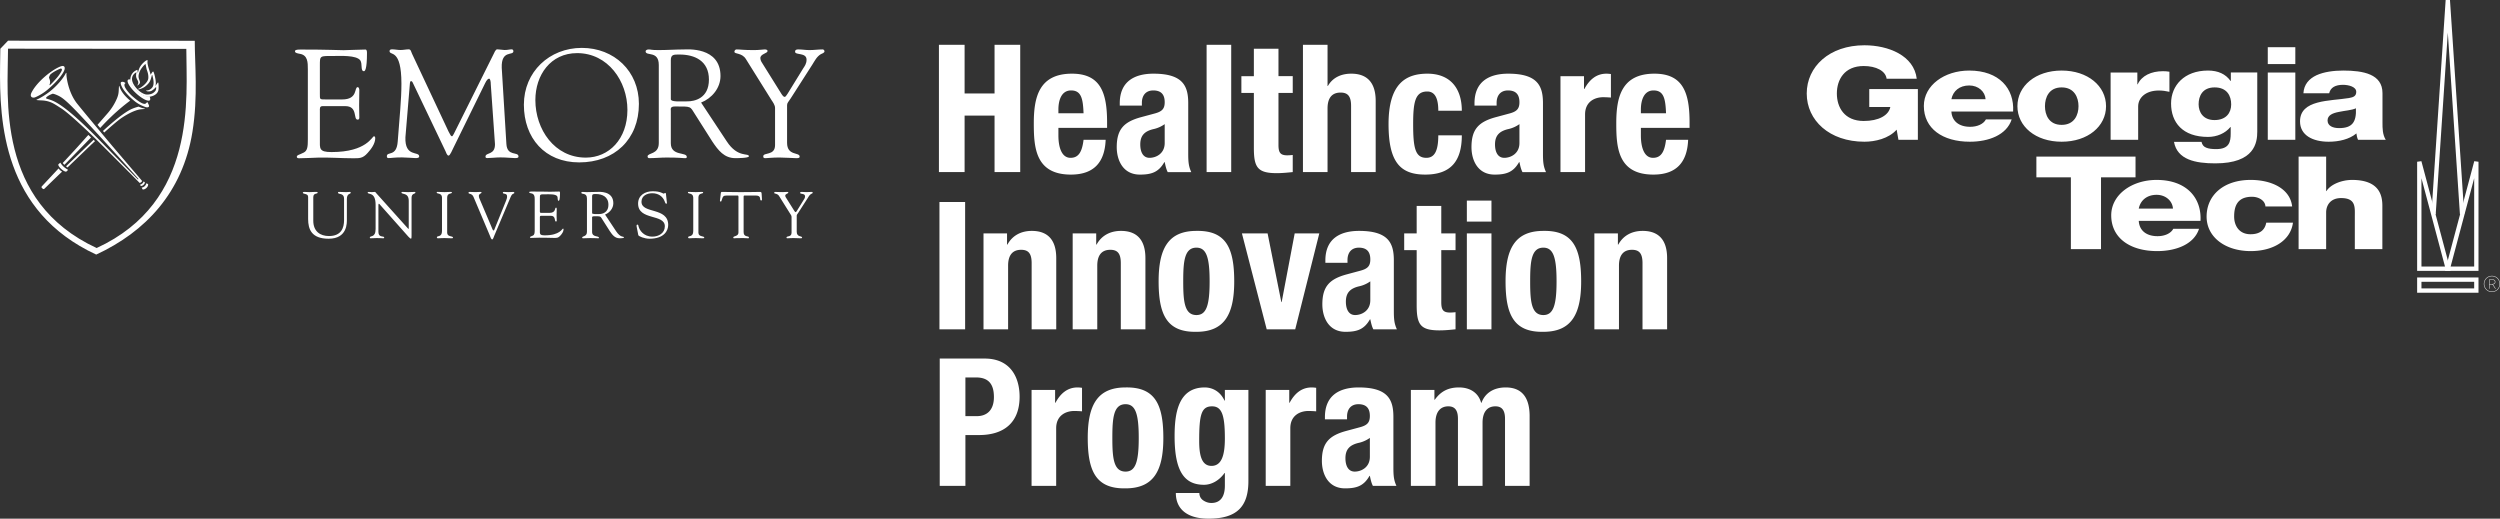 <svg version="1.1" id="Layer_1" xmlns="http://www.w3.org/2000/svg" x="0" y="0" viewBox="0 0 540 112.032" xml:space="preserve">
  <rect x="0" y="0" width="540" height="112.032" fill="#333333" stroke="none"/>
  <title>
    Healthcare Innovation Program of Emory University and Georgia Tech
  </title>
  <style>
    .st0{fill:#fff}
  </style>
  <path class="st0" d="M414.26 30.191h-4.2l-.385-2.183c-1.714 1.932-4.653 2.603-6.963 2.603-7.56 0-12.459-4.62-12.459-10.415 0-5.797 4.9-10.417 12.459-10.417 5.18 0 10.709 2.211 11.304 7.225h-6.51c-.21-1.708-2.311-2.744-4.935-2.744-4.199 0-5.809 2.968-5.809 5.937 0 2.969 1.61 5.935 5.809 5.935 3.221 0 5.39-1.204 5.74-3.024h-4.551v-3.865h10.5v10.948zM421.5 24.086c.104 1.99 1.54 3.304 4.06 3.304 1.435 0 2.835-.531 3.394-1.595h5.565c-1.086 3.361-4.971 4.817-9.03 4.817-5.914 0-9.94-2.857-9.94-7.729 0-4.451 4.445-7.643 9.8-7.643 6.51 0 9.765 3.919 9.484 8.846H421.5zm7.385-2.659c-.106-1.623-1.541-2.967-3.535-2.967-2.1 0-3.501 1.203-3.85 2.967h7.385zM445.317 15.24c5.635 0 9.588 3.332 9.588 7.699s-3.953 7.673-9.588 7.673-9.555-3.306-9.555-7.673c.001-4.367 3.92-7.699 9.555-7.699m0 11.732c2.765 0 3.64-2.185 3.64-4.033s-.875-4.059-3.64-4.059c-2.766 0-3.605 2.212-3.605 4.059s.839 4.033 3.605 4.033M455.893 15.66h5.774v2.549h.071c.875-1.85 2.904-2.829 5.458-2.829.456 0 .945.028 1.4.111v4.34c-.771-.168-1.47-.281-2.275-.281-2.94 0-4.479 1.626-4.479 3.445v7.195h-5.95V15.66zM487.57 28.428c0 2.378-.561 6.859-9.064 6.859-4.236 0-8.225-.755-8.925-4.647h5.948c.141.642.456 1.037 1.016 1.259.525.225 1.26.308 2.17.308 2.833 0 3.115-1.595 3.115-3.387v-1.372h-.072c-1.085 1.344-2.904 2.128-4.827 2.128-5.496 0-7.979-3.137-7.979-7.224 0-3.863 2.834-7.112 7.979-7.112 2.169 0 3.814.756 4.863 2.24h.069v-1.821h5.706v12.769zm-9.204-9.548c-2.625 0-3.465 1.847-3.465 3.641 0 1.707.98 3.414 3.43 3.414 2.52 0 3.605-1.568 3.605-3.386 0-1.849-.91-3.669-3.57-3.669M489.839 15.66h5.95v14.532h-5.95V15.66zm5.95-1.82h-5.95v-3.641h5.95v3.641zM497.538 20.14c.106-1.904 1.225-3.136 2.835-3.893 1.61-.728 3.71-1.007 5.773-1.007 4.307 0 8.47.756 8.47 4.873v6.356c0 1.229 0 2.575.701 3.722h-5.985c-.21-.449-.28-.894-.351-1.372-1.538 1.289-3.816 1.794-5.984 1.794-3.465 0-6.193-1.401-6.193-4.397 0-4.732 6.438-4.367 10.568-5.038 1.014-.169 1.575-.45 1.575-1.346 0-1.091-1.645-1.511-2.869-1.511-1.645 0-2.696.588-2.976 1.82h-5.564zm7.699 7.531c2.835 0 3.78-1.288 3.64-4.283-.84.418-2.38.503-3.674.783-1.331.252-2.451.699-2.451 1.848.001 1.176 1.154 1.652 2.485 1.652M461.275 38.303h-7.456v15.513h-6.509V38.303h-7.452v-4.48h21.417z"/>
  <path class="st0" d="M461.974 47.71c.104 1.99 1.538 3.304 4.059 3.304 1.436 0 2.835-.531 3.396-1.595h5.563c-1.086 3.361-4.971 4.817-9.029 4.817-5.915 0-9.939-2.857-9.939-7.728 0-4.452 4.444-7.645 9.799-7.645 6.51 0 9.763 3.919 9.484 8.847h-13.333zm7.383-2.658c-.105-1.626-1.538-2.97-3.533-2.97-2.1 0-3.5 1.204-3.85 2.97h7.383zM489.331 44.602c-.035-1.232-1.4-2.101-2.905-2.101-3.326 0-3.85 2.272-3.85 4.287 0 1.875 1.015 3.808 3.535 3.808 2.065 0 3.114-.952 3.395-2.494h5.774c-.526 3.893-4.304 6.134-9.135 6.134-5.46 0-9.519-2.997-9.519-7.449 0-4.621 3.675-7.925 9.519-7.925 4.516 0 8.54 1.905 8.959 5.739h-5.773zM496.498 33.823h5.949v7.449h.068c.911-1.486 3.361-2.409 5.531-2.409 6.054 0 6.544 3.527 6.544 5.628v9.325h-5.949v-7.029c0-1.988.28-4.004-2.975-4.004-2.24 0-3.219 1.514-3.219 3.108v7.926h-5.949V33.823zM538.257 59.584c.965 0 1.743.779 1.743 1.745 0 .963-.779 1.742-1.743 1.742a1.743 1.743 0 110-3.487m0 3.394c.914 0 1.651-.735 1.651-1.649 0-.917-.737-1.653-1.651-1.653-.916 0-1.651.736-1.651 1.653 0 .914.735 1.649 1.651 1.649m-.588-2.62h.657c.454 0 .664.201.664.541 0 .341-.243.499-.524.521l.617.944h-.117l-.601-.932c-.047.004-.093.004-.145.004h-.458v.928h-.093v-2.006zm.578.986c.27 0 .648-.044.648-.444 0-.37-.28-.448-.578-.448h-.556v.892h.486zM529.336 58.507h-7.234V34.935l.918-.121 6.316 23.693zm-6.3-.933h5.084l-5.084-19.075v19.075z"/>
  <path class="st0" d="M535.357 58.507h-7.236l6.318-23.692.918.121v23.571zm-6.021-.933h5.087V38.498l-5.087 19.076z"/>
  <path class="st0" d="M531.343 46.28l-2.615-39.23-2.615 39.23-.932-.063L528.262 0h.932l3.081 46.217zM535.356 63.225h-13.255v-3.288h13.255v3.288zm-12.32-.933h11.386V60.87h-11.386v1.422z"/>
  <g>
    <path class="st0" d="M67.67 47.686c0 2.266 1.472 3.299 3.38 3.299 2.661 0 3.267-1.756 3.267-3.428v-4.586c0-1.436-1.313-.854-1.313-1.382 0-.071.097-.139.14-.139.55 0 1.103.05 1.653.05.269 0 .524-.05.782-.05.069 0 .181.068.181.155 0 .387-.836.08-.836 1.378v4.391c0 .696.172 4.191-3.943 4.191-3.72 0-4.426-2.081-4.426-4.262V42.53c0-.831-1.148-.496-1.148-.941 0-.096.242-.139.312-.139.368 0 .722.05 1.103.05.453 0 .905-.05 1.342-.05.072 0 .454-.027.454.139 0 .386-.948 0-.948 1.014v5.083zM81.13 44.242c0-2.951-1.715-2.125-1.715-2.652 0-.082.143-.137.213-.137.226 0 .44.045.667.045.212 0 .439-.045.652-.045.155 0 .281.223.368.324l6.763 7.525c.084.1.139.155.168.155.028 0 .042-.041.042-.155V43.38c0-1.86-1.572-1.32-1.572-1.79 0-.098.07-.137.156-.137.426 0 .835.045 1.291.045.478 0 1.088-.045 1.428-.045.085 0 .14.039.14.124 0 .369-.834.111-.834 1.148v8.208c0 .413-.015.61-.128.61-.098 0-.238-.072-.534-.395l-6.101-6.867c-.028-.026-.197-.268-.296-.268-.058 0-.1.042-.1.325v5.787c0 1.275 1.247.78 1.247 1.161 0 .07-.015.185-.156.185-.341 0-.738-.05-1.429-.05-.496 0-1.232.05-1.331.05-.171 0-.184-.087-.184-.157 0-.495 1.246.128 1.246-1.852v-5.22zM95.472 42.666c-.012-1.035-1.146-.75-1.146-1.061 0-.127.03-.157.141-.157.525 0 1.033.051 1.557.051.437 0 .878-.051 1.314-.051.232 0 .272.03.272.143 0 .338-1.021.014-1.021 1.075v7.601c0 .964 1.26.64 1.26 1.06 0 .103-.042.144-.279.144-.329 0-.938-.048-1.547-.048-.864 0-1.161.048-1.358.048-.255 0-.299-.071-.299-.214 0-.411 1.105.057 1.105-1.343v-7.248zM102.285 42.547c-.354-.853-1.092-.583-1.092-.897 0-.127.072-.199.198-.199.44 0 .88.043 1.303.043.385 0 .918-.043 1.12-.043.082 0 .199.059.199.144.013.202-.582.217-.582.726 0 .197.072.424.126.554l2.481 5.837c.308.751.411 1.076.568 1.076.137 0 .182-.225.253-.395l2.464-6.079c.088-.215.254-.666.197-.966 0-.654-.903-.384-.903-.71 0-.143.07-.186.211-.186.31 0 .623.043.932.043.684 0 .895-.043 1.092-.043.157 0 .241.059.241.186 0 .315-.396-.043-.794.91l-3.526 8.346c-.157.353-.255.822-.467.822-.226 0-.398-.594-.522-.891l-3.499-8.278zM127.893 42.435c0-.553.302-.524.81-.524 1.393 0 2.714.582 2.714 2.307 0 1.758-1.363 2.014-1.971 2.014-.669 0-1.552.068-1.552-.199v-3.598zm2.799 3.908c.994-.395 1.788-1.347 1.788-2.451 0-2.728-3.134-2.442-3.361-2.442-.74 0-1.549.048-2.368.048-.723 0-.65-.048-.906-.048-.17 0-.283.082-.283.165 0 .48 1.219-.098 1.219 1.259v7.205c0 1.077-1.034.876-1.034 1.232 0 .085.057.158.139.158.54 0 1.079-.044 1.617-.044 1.176 0 1.5.044 1.629.044.114 0 .238.03.238-.113 0-.487-1.477-.044-1.477-1.265v-2.98c0-.145-.08-.397.372-.397 1.591 0 1.377-.044 1.887.749l1.576 2.477c.54.803 1.092 1.529 2.126 1.529.126 0 .92 0 .92-.174 0-.34-.695.186-1.712-1.373l-2.37-3.579zM137.514 48.955c-.053-.284.017-.44.157-.44.204 0 .204.17.278.469.168.651 1.02 2.126 2.973 2.126 1.357 0 2.682-.751 2.682-2.237 0-2.73-5.776-1.201-5.776-4.896 0-1.798 1.514-2.668 3.153-2.668 1.725 0 2.193.516 2.396.516.126 0 .156-.157.297-.157.082 0 .152.044.168.202l.21 1.923c.013.113-.014.213-.153.213-.155 0-.253-.298-.295-.425-.43-1.218-1.469-1.842-2.722-1.842-1.128 0-2.322.54-2.322 1.842 0 2.659 5.771 1.104 5.771 5.011 0 1.189-.828 2.975-4.063 2.975-1.055 0-2.344-.527-2.397-.782l-.357-1.83zM149.741 42.666c-.015-1.035-1.15-.75-1.15-1.061 0-.127.033-.157.145-.157.524 0 1.035.051 1.554.051.439 0 .879-.051 1.316-.051.23 0 .274.03.274.143 0 .338-1.023.014-1.023 1.075v7.601c0 .964 1.261.64 1.261 1.06 0 .103-.04.144-.283.144-.327 0-.933-.048-1.546-.048-.863 0-1.158.048-1.354.048-.258 0-.301-.071-.301-.214 0-.411 1.107.057 1.107-1.343v-7.248zM159.508 42.878c0-.103.059-.639-.14-.65h-2.313c-.881 0-.908.21-1.164.989-.046.141-.054.324-.242.324-.086 0-.144-.101-.144-.171l.158-1.372c.019-.169 0-.547.256-.547 1.109 0 2.201.049 4.028.049 2.562 0 3.865-.049 4.148-.049.33 0 .402.081.418.408l.069 1.129c.014.142.031.314-.157.314-.528 0 .243-1.074-1.207-1.074h-2.028c-.634 0-.566-.059-.566.691v7.22c0 1.19 1.147.722 1.147 1.162 0 .043.015.17-.127.17-.341 0-.736-.05-1.147-.05-1.586 0-1.852.05-1.94.05-.128 0-.17-.043-.17-.182 0-.343 1.12-.199 1.12-1.052v-7.359zM168.283 42.34c-.368-.607-1.063-.438-1.063-.678 0-.098.084-.211.183-.211.382 0 .653.044 1.615.044.468 0 .849-.044.995-.044.095 0 .266.013.266.141 0 .242-.662.254-.662.667 0 .224.166.453.25.577l1.718 2.734c.113.168.197.253.281.253.072 0 .154-.098.268-.285l1.46-2.362c.099-.157.297-.395.297-.78 0-.693-1.061-.396-1.061-.735 0-.183.141-.211.3-.211.335 0 .69.044 1.034.044.409 0 .819-.044 1.229-.044.086 0 .155.096.155.167 0 .157-.24.215-.338.272-.384.226-.569.624-.795.975l-1.981 3.085c-.231.352-.342.426-.342.637v3.467c0 1.233 1.161.835 1.161 1.275 0 .127-.123.141-.323.141-.214 0-1.033-.048-1.557-.048-.637 0-1.146.048-1.276.048-.128 0-.215-.014-.215-.17 0-.393 1.094-.026 1.094-1.033V46.84c0-.267-.212-.548-.329-.72l-2.364-3.78zM116.612 45.497c0 .487-.029.487.538.487h1.524c1.468 0 1.091-1.137 1.428-1.137.11 0 .151.154.151.266 0 .501-.026.981-.026 1.441 0 .368.026.735.026 1.112 0 .128-.055.186-.151.186-.433 0 .041-1.244-1.141-1.244h-2.091c-.3 0-.257.24-.257.453v2.601c0 .832-.117 1.172 1.073 1.172 3.26 0 3.741-1.457 3.927-1.457.1 0 .114.145.114.174 0 .504-.37.999-.712 1.365-.45.504-.763.475-1.38.475-1.074 0-2.145-.078-3.221-.049-.566.013-1.162.049-1.728.049-.125 0-.212-.027-.212-.137.03-.17.173-.143.623-.365.367-.171.4-.567.4-1.227v-6.466c0-.641 0-1.323-.768-1.44-.112-.026-.424-.054-.424-.213 0-.114.087-.171.5-.171 2.666 0 3.405.044 3.999.044.283 0 1.577-.044 2.014-.044.114 0 .145.144.145.314 0 1.577-.202 1.688-.286 1.688-.34 0-.111-.68-.34-1.004-.36-.484-1.83-.399-2.395-.399-1.358 0-1.329-.055-1.329.896v2.63zM124.659 11.473c6.66 0 10.863 6.045 10.863 12.261 0 6.315-3.999 10.309-8.989 10.309-6.763 0-10.894-6.11-10.894-12.428.001-5.395 3.279-10.142 9.02-10.142m.446 23.603c7.615 0 12.898-4.96 12.898-12.641 0-7.068-5.355-12.092-12.322-12.092-7.005 0-12.523 5.16-12.523 12.266-.001 7.2 4.528 12.467 11.947 12.467M144.898 13.006c0-1.293.694-1.227 1.891-1.227 3.258 0 6.338 1.359 6.338 5.408 0 4.107-3.181 4.706-4.614 4.706-1.56 0-3.615.162-3.615-.463v-8.424zm6.537 9.147c2.332-.92 4.192-3.145 4.192-5.729 0-6.405-7.342-5.743-7.875-5.743-1.732 0-3.612.137-5.519.137-1.694 0-1.529-.137-2.124-.137-.401 0-.659.198-.659.401 0 1.13 2.848-.235 2.848 2.952v16.87c0 2.523-2.424 2.057-2.424 2.891 0 .2.137.366.332.366 1.259 0 2.514-.134 3.766-.134 2.752 0 3.512.134 3.813.134.262 0 .563.067.563-.265 0-1.131-3.451-.1-3.451-2.957V23.93c0-.334-.199-.931.857-.931 3.725 0 3.225-.098 4.421 1.76l3.687 5.812c1.266 1.891 2.556 3.589 4.973 3.589.3 0 2.927 0 2.927-.4 0-.8-2.396.434-4.782-3.223l-5.545-8.384zM161.119 12.767c-.863-1.427-2.487-1.027-2.487-1.589 0-.235.199-.502.435-.502.894 0 1.521.145 3.774.145 1.092 0 1.988-.145 2.32-.145.231 0 .627.038.627.334 0 .561-1.554.592-1.554 1.559 0 .529.395 1.058.595 1.36l3.996 6.403c.265.396.462.596.661.596.161 0 .36-.231.623-.664l3.411-5.541c.231-.363.697-.929.697-1.826 0-1.622-2.48-.93-2.48-1.721 0-.432.327-.502.691-.502.793 0 1.624.145 2.417.145.96 0 1.92-.145 2.878-.145.2 0 .366.236.366.4 0 .367-.558.496-.794.63-.89.53-1.325 1.459-1.855 2.289l-4.635 7.235c-.532.828-.797.995-.797 1.492v8.128c0 2.887 2.721 1.957 2.721 2.986 0 .3-.302.332-.763.332-.498 0-2.424-.144-3.634-.144-1.484 0-2.68.144-2.975.144-.297 0-.496-.032-.496-.397 0-.929 2.551-.069 2.551-2.423v-8.031c0-.627-.497-1.294-.762-1.69l-5.531-8.858zM109.38 31.099c.164 2.784 2.615 1.555 2.615 2.717 0 .331-.434.331-.795.331-.632 0-1.79-.147-3.106-.147-1.023 0-2.086.147-2.868.147-.294 0-.364-.166-.364-.3 0-.994 2.088-.265 2.052-2.715l-.901-12.848c0-.83-.166-1.293-.366-1.293-.234 0-.536.298-.867.994l-6.86 13.976c-.166.297-.696 1.654-1.029 1.654-.334 0-.562-.73-.664-.962l-7.059-14.769c-.104-.264-.268-.364-.403-.364-.096 0-.198.167-.226.498l-.969 11.625c-.168 4.402 2.974 2.944 2.974 4.139 0 .332-.365.365-.832.365-.428 0-1.918-.147-2.894-.147-1.72 0-2.284.147-2.926.147-.236 0-.332-.166-.332-.399 0-1.126 2.115.233 2.349-3.215.401-5.41.798-8.927.798-12.443 0-7.797-2.566-5.938-2.566-7.067 0-.296.26-.366.561-.366.594 0 1.19.145 1.822.145.595 0 1.184-.145 1.768-.145.466 0 .531.565.696.929L96.9 28.441c.37.695.498.995.734.995.164 0 .493-.695 1.028-1.791l7.906-15.859c.192-.364.46-1.161.852-1.128.332 0 1.387.145 1.549.145.766 0 1.061-.145 1.591-.145.198 0 .334.2.334.4 0 1.059-2.653-.365-2.519 3.585l1.005 16.456zM69.094 20.351c0 1.129-.065 1.129 1.255 1.129h3.574c3.432 0 2.549-2.657 3.333-2.657.262 0 .358.365.358.631 0 1.164-.042 2.289-.042 3.339 0 .861.042 1.727.042 2.62 0 .3-.128.43-.358.43-1.021 0 .1-2.919-2.672-2.919h-4.895c-.696 0-.595.567-.595 1.063v6.106c0 1.956-.262 2.753 2.513 2.753 7.629 0 8.754-3.418 9.184-3.418.228 0 .262.332.262.396 0 1.196-.858 2.356-1.65 3.221-1.06 1.207-1.791 1.139-3.233 1.139-2.516 0-5.024-.203-7.538-.137-1.317.035-2.705.137-4.025.137-.3 0-.498-.07-.498-.335.063-.403.398-.337 1.458-.873.857-.397.927-1.327.927-2.884v-15.12c0-1.495 0-3.092-1.789-3.357-.263-.065-.991-.131-.991-.514 0-.265.196-.4 1.156-.4 6.239 0 7.96.141 9.35.141.661 0 3.694-.141 4.722-.141.261 0 .327.333.327.729 0 3.682-.462 3.949-.659 3.949-.799 0-.266-1.592-.799-2.355-.851-1.131-4.283-.932-5.608-.932-3.174 0-3.109-.133-3.109 2.092v6.167zM20.877 53.573C-.885 43.505 1.723 21.026 1.734 10.516l38.512.038c-.01 10.512 2.413 32.999-19.369 43.019M1.731 8.79l-1.66 1.742C.05 11.791.025 13.369.015 14.147c-.162 12.345.679 31.55 20.767 40.841 10.629-4.926 18.673-13.387 20.785-26.511 1.231-7.6.492-14.818.501-19.67L1.731 8.79z"/>
    <path class="st0" d="M12.65 36.384a2798.766 2798.766 0 01-3.58 3.829c-.117.128-.13.257-.058.335.106.115.249.265.307.276.096.021.164.063.329-.114a611.1 611.1 0 013.768-3.643s-.203-.102-.379-.257c-.178-.16-.387-.426-.387-.426M13.683 35.946c.393.381 1.033.749 1.033.749l-.353.338c-.132.146-.631-.084-1.112-.509-.478-.431-.761-.9-.624-1.043l.391-.355c0-.001.273.442.665.82M31.276 40.191c.316-.318.332-.613.332-.613l.351.173c.101.106.016.511-.308.829-.322.315-.763.421-.866.311l-.185-.373c-.001-.001.345.004.676-.327M30.748 39.625c.208-.186.278-.439.278-.439l.226.156c.076.079.007.336-.231.565-.235.232-.556.311-.632.23l-.134-.247c.001-.001.285-.079.493-.265M31.82 22.045l-.409.362c-.559.216-1.833-.757-2.835-1.635-.669-.588-2.013-2.07-1.631-2.668l.169-.174c-.121-.071-.225-.134-.304-.176a.738.738 0 00-.429-.081c-.158.018-.286.086-.301.216-.027.267.127.623.342 1.042.211.421 1.048 1.634 2.729 2.975.768.613 1.649.992 2.285 1.223.114.041.512.127.686-.046.178-.177-.018-.487-.153-.781a1.796 1.796 0 00-.149-.257M14.354 15.767l-.001.411c0 .406.371 3.787 2.324 6.227 1.682 2.103 6.77 8.165 7.581 9.128.759.901 5.747 6.737 6.376 7.476l.064.078a.718.718 0 01-.215.281c-.161.123-.329.138-.329.138a4.48 4.48 0 01-.151-.154c-.181-.212-8.8-8.832-9.641-9.644-.841-.809-5.276-5.108-7.109-6.281-1.586-1.011-2.306-1.58-4.046-1.728 0 0-1.238-.044-1.32-.104-.018-.01.006-.066.035-.079.766-.313 2.443-1.288 3.764-2.546 1.857-1.759 2.446-2.991 2.538-3.18.022-.053.13-.063.13-.023m1.216 7.303c-1.791-1.78-2.473-2.194-3.279-2.54-.419-.181-.837-.317-.959-.27-.352.135-.88.366-1.207.653-.235.211-.213.31-.084.377.128.072 1.038.269 1.865.713 1.453.774 4.177 2.67 10.118 8.811 3.018 3.12 7.767 7.947 7.767 7.947l.122-.095s-6.912-7.75-12.304-13.483a89.531 89.531 0 00-2.039-2.113"/>
    <path class="st0" d="M10.25 19.39c-.787.659-1.772 1.267-2.64 1.62-.55.223-1.324-.026-.766-1.085.167-.319.407-.719.737-1.157 1.037-1.377 2.893-3.073 4.692-4.046.548-.297 1.052-.488 1.28-.473.443.027.468.402.388.755-.18.78-1.478 2.528-3.691 4.386m.549-1.01c.196-.172.914-.902 1.52-1.613.636-.748.974-1.419.974-1.419s.096-.209.08-.355c-.015-.112-.132-.158-.176-.197-.068-.06-1.62.642-2.306 1.282-.083.077-.232.391-.299.621-.06.197.454.745.114 1.581-.045.113.065.126.093.1M20.229 30.201c-.361.342-5.962 5.714-5.962 5.714.08.081.318.254.318.254s5.142-4.941 5.525-5.299c.104-.097.331-.307.414-.377l-.295-.292zM30.787 23.576c.078-.009.163-.012.235-.017a.653.653 0 00.213-.042c.048-.036.078-.092-.013-.093-.266-.009-.74-.14-1.281-.396-.331.09-.871.235-1.509.518-.807.361-2.578 1.421-6.197 4.743l.283.331c1.256-1.133 2.933-2.614 3.847-3.211 1.615-1.056 2.787-1.529 3.574-1.716.23-.055.581-.095.848-.117M27.26 20.941c-.994-1.036-1.31-1.778-1.469-2.325-.007-.023-.014-.039-.019-.052-.005-.009-.046-.019-.058.022-.006.022-.014.049-.016.069-.085 1.068.011 1.519-.44 2.612a12.06 12.06 0 01-1.951 3.131c-.528.616-1.419 1.623-2.241 2.562l.576.683c.056-.068.241-.259.449-.484 2.761-2.953 5.166-4.785 6.028-5.415-.31-.26-.599-.534-.859-.803M19.075 29.144a423.424 423.424 0 01-2.678 2.989c-.288.323-2.836 3.062-2.836 3.062s.06.11.142.197c.078.091.212.209.212.209s5.346-5.484 5.751-5.907l-.591-.55zM28.235 17.314c0-.042.005-.078.006-.119-.278-.078-.49-.062-.602.056-.35.38.426 1.667 1.734 2.88 1.307 1.209 2.653 1.887 3.001 1.51.141-.153.098-.454-.088-.834-1.9.219-4.051-2.275-4.051-3.493"/>
    <path class="st0" d="M34.129 17.8c-.185.214-.499.71-.69.876.205-.179.32-.623.099-1.775-.156-.808-.257-1.076-.363-1.342-.06-.153-.151-.113-.259.004-.103.112-.347.535-.354.558-.024.099.002.008-.377-1.163-.238-.743-.337-1.261-.328-1.521l.018-.387c.007-.091-.045-.091-.282.013-.126.052-1.128.751-1.541 1.799-.24.606-.256 1.107-.295.802-.073-.594-.061-.586-.121-.567-.331.109-1.488.634-1.491 2.201-.001 1.331 2.505 4.158 4.542 3.519 0 0 1.546-.296 1.575-1.688.03-1.394-.133-1.329-.133-1.329m-.508 1.73a1.846 1.846 0 01-.801.697c-.484.21-1.129.244-1.464.14-1.502-.464-2.405-1.999-2.405-1.999-1.184-1.915.404-2.731.536-2.758 0 0-.169.626-.061 1.052.092.385.318.679.39.891.147.422-.055.715-.153.853-.053.072.086.032.117.009.024-.016.04-.036.092-.073.217-.163.418-.417.356-.685-.139-.591-.565-.962-.062-2.184.308-.743 1.024-1.478 1.09-1.522.112-.076.186-.173.19-.094.001.081.128.632.197.986.064.357.477 1.082.388 2.085-.09 1.002-1.732 2.104-1.958 2.173a.885.885 0 00-.219.118c-.057.058.026.071.065.078.087.016.785-.151 1.346-.541.467-.327.916-.819 1.071-1.113.287-.539.425-1.286.454-1.355.047-.117.096-.113.11-.051.014.06.131.501.177.726.024.124.095.471.098.855.005.753-.215 1.103-.659 1.439-.253.195-.53.267-.832.297l-.106.017c-.042.008-.081.021.011.067.025.013.064.022.107.044.249.113.776.1 1.116-.109.153-.095.361-.244.642-.518.107-.101.25-.289.264-.227.02.088.048.428-.097.702"/>
  </g>
  <g>
    <path class="st0" d="M202.808 9.674h5.545v10.514h6.47V9.674h5.546v27.497h-5.546V24.964h-6.47v12.208h-5.545V9.674zM228.616 27.62v1.657c0 2.426.656 4.814 2.62 4.814 1.771 0 2.502-1.348 2.811-3.89h4.775c-.191 4.814-2.502 7.51-7.509 7.51-7.703 0-8.011-5.931-8.011-11.091 0-5.546 1.079-10.706 8.243-10.706 6.199 0 7.587 4.159 7.587 10.514v1.193h-10.516zm5.43-3.157c-.116-3.158-.501-4.929-2.695-4.929-2.119 0-2.736 2.195-2.736 4.121v.809h5.431zM241.869 22.807v-.5c0-4.776 3.273-6.393 7.278-6.393 6.315 0 7.51 2.618 7.51 6.354v10.9c0 1.925.114 2.811.655 4.005h-5.084c-.346-.655-.5-1.463-.653-2.157h-.078c-1.232 2.157-2.734 2.696-5.276 2.696-3.697 0-5.008-3.158-5.008-5.931 0-3.89 1.58-5.469 5.239-6.47l3.003-.809c1.578-.424 2.119-1.04 2.119-2.426 0-1.579-.695-2.542-2.465-2.542-1.619 0-2.465 1.078-2.465 2.696v.578h-4.775zm9.706 4.005a6.598 6.598 0 01-2.272 1.04c-2.158.462-3.005 1.502-3.005 3.35 0 1.579.578 2.888 2.003 2.888 1.425 0 3.274-.924 3.274-3.197v-4.081zM260.627 9.674h5.315v27.497h-5.315V9.674zM270.835 10.521h5.315v5.931h3.082v3.62h-3.082v11.206c0 1.618.346 2.272 1.887 2.272.424 0 .847-.038 1.195-.077v3.697c-1.156.116-2.235.231-3.467.231-4.159 0-4.93-1.271-4.93-5.468v-11.86h-2.696v-3.62h2.696v-5.932zM281.437 9.674h5.313v8.896h.077c1.002-1.771 2.812-2.657 5.045-2.657 3.312 0 5.277 1.809 5.277 5.892v15.366h-5.315V22.883c0-2.08-.694-2.888-2.272-2.888-1.812 0-2.812 1.117-2.812 3.428v13.749h-5.313V9.674zM310.671 23.923c0-2.002-.385-4.159-2.387-4.159-2.62 0-3.043 2.311-3.043 7.087 0 5.122.46 7.24 2.85 7.24 1.77 0 2.579-1.502 2.579-4.853h5.083c0 5.431-2.272 8.473-7.894 8.473-5.315 0-7.933-2.581-7.933-10.899 0-8.512 3.503-10.899 8.395-10.899s7.432 3.119 7.432 8.01h-5.082zM318.492 22.807v-.5c0-4.776 3.274-6.393 7.28-6.393 6.317 0 7.509 2.618 7.509 6.354v10.9c0 1.925.117 2.811.656 4.005h-5.083c-.348-.655-.503-1.463-.656-2.157h-.077c-1.232 2.157-2.734 2.696-5.276 2.696-3.697 0-5.006-3.158-5.006-5.931 0-3.89 1.578-5.469 5.236-6.47l3.003-.809c1.58-.424 2.119-1.04 2.119-2.426 0-1.579-.692-2.542-2.465-2.542-1.616 0-2.465 1.078-2.465 2.696v.578h-4.775zm9.706 4.005a6.557 6.557 0 01-2.272 1.04c-2.156.462-3.003 1.502-3.003 3.35 0 1.579.578 2.888 2.003 2.888s3.273-.924 3.273-3.197v-4.081zM337.061 16.452h5.083v2.773h.077c1.079-2.003 2.581-3.312 4.775-3.312.308 0 .656.038.963.077v5.084a23.522 23.522 0 00-1.655-.077c-1.848 0-3.929.963-3.929 3.735v12.44h-5.313v-20.72zM354.431 27.62v1.657c0 2.426.656 4.814 2.62 4.814 1.771 0 2.502-1.348 2.811-3.89h4.775c-.191 4.814-2.502 7.51-7.509 7.51-7.703 0-8.011-5.931-8.011-11.091 0-5.546 1.079-10.706 8.243-10.706 6.199 0 7.587 4.159 7.587 10.514v1.193h-10.516zm5.431-3.157c-.116-3.158-.501-4.929-2.695-4.929-2.119 0-2.736 2.195-2.736 4.121v.809h5.431zM202.921 71.132V43.634h5.546v27.497h-5.546zM212.437 50.412h5.083v2.426h.077c1.117-2.041 3.043-2.965 5.276-2.965 3.312 0 5.277 1.809 5.277 5.892v15.366h-5.315V56.844c0-2.08-.694-2.888-2.272-2.888-1.812 0-2.812 1.117-2.812 3.428v13.749h-5.313V50.412zM231.697 50.412h5.083v2.426h.077c1.117-2.041 3.043-2.965 5.276-2.965 3.312 0 5.277 1.809 5.277 5.892v15.366h-5.315V56.844c0-2.08-.694-2.888-2.272-2.888-1.812 0-2.812 1.117-2.812 3.428v13.749h-5.313V50.412zM258.427 49.874c6.394-.116 8.165 3.697 8.165 10.899 0 7.086-2.08 10.899-8.165 10.899-6.392.115-8.165-3.697-8.165-10.899.001-7.087 2.08-10.899 8.165-10.899zm0 18.177c2.158 0 2.85-2.118 2.85-7.278 0-5.161-.692-7.279-2.85-7.279-2.618 0-2.85 3.043-2.85 7.279 0 4.235.232 7.278 2.85 7.278zM279.653 50.412h5.315l-5.2 20.719h-6.16l-5.354-20.719h5.546l2.964 14.827h.078l2.811-14.827zM286.28 56.767v-.5c0-4.776 3.274-6.393 7.28-6.393 6.315 0 7.509 2.618 7.509 6.354v10.9c0 1.925.116 2.811.656 4.005h-5.084c-.348-.655-.501-1.463-.655-2.157h-.078c-1.231 2.157-2.733 2.696-5.276 2.696-3.696 0-5.006-3.158-5.006-5.931 0-3.89 1.578-5.469 5.238-6.47l3.003-.809c1.58-.424 2.119-1.04 2.119-2.426 0-1.579-.694-2.542-2.465-2.542-1.618 0-2.465 1.078-2.465 2.696v.578h-4.776zm9.705 4.005a6.573 6.573 0 01-2.272 1.04c-2.158.462-3.003 1.502-3.003 3.35 0 1.579.578 2.888 2.001 2.888 1.426 0 3.274-.924 3.274-3.197v-4.081zM306.001 44.481h5.315v5.931h3.082v3.62h-3.082v11.206c0 1.618.348 2.272 1.887 2.272.424 0 .849-.038 1.195-.077v3.697c-1.156.116-2.233.231-3.467.231-4.159 0-4.929-1.271-4.929-5.468v-11.86h-2.695v-3.62h2.695v-5.932zM316.841 43.327h5.315v4.544h-5.315v-4.544zm0 7.085h5.315v20.719h-5.315V50.412zM333.366 49.874c6.392-.116 8.165 3.697 8.165 10.899 0 7.086-2.08 10.899-8.165 10.899-6.394.115-8.165-3.697-8.165-10.899.001-7.087 2.08-10.899 8.165-10.899zm0 18.177c2.156 0 2.85-2.118 2.85-7.278 0-5.161-.694-7.279-2.85-7.279-2.62 0-2.85 3.043-2.85 7.279 0 4.235.23 7.278 2.85 7.278zM344.384 50.412h5.083v2.426h.078c1.117-2.041 3.043-2.965 5.276-2.965 3.312 0 5.276 1.809 5.276 5.892v15.366h-5.315V56.844c0-2.08-.692-2.888-2.272-2.888-1.81 0-2.811 1.117-2.811 3.428v13.749h-5.315V50.412zM202.98 77.448h9.706c5.622 0 7.548 4.121 7.548 8.241 0 5.7-3.505 8.281-8.742 8.281h-2.964v10.976h-5.546V77.448zm5.546 12.439h2.465c2.194 0 3.696-1.31 3.696-4.121 0-2.696-1.077-4.237-3.849-4.237h-2.311v8.358zM222.818 84.226h5.083v2.773h.078c1.077-2.003 2.579-3.312 4.775-3.312.308 0 .655.038.963.077v5.084a23.578 23.578 0 00-1.657-.077c-1.848 0-3.927.963-3.927 3.735v12.44h-5.315v-20.72zM243.117 83.687c6.392-.116 8.165 3.697 8.165 10.899 0 7.086-2.08 10.899-8.165 10.899-6.392.115-8.165-3.697-8.165-10.899 0-7.087 2.08-10.899 8.165-10.899zm0 18.177c2.156 0 2.85-2.118 2.85-7.278 0-5.161-.694-7.279-2.85-7.279-2.618 0-2.85 3.043-2.85 7.279s.232 7.278 2.85 7.278zM269.654 84.226v19.68c0 5.469-2.426 8.126-8.625 8.126-4.507 0-7.048-2.003-7.048-5.546h5.083c0 .694.308 1.232.81 1.579.5.347 1.117.578 1.771.578 2.156 0 2.927-1.618 2.927-3.735v-2.734h-.077c-1.079 1.54-2.734 2.541-4.428 2.541-4.237 0-6.354-2.888-6.354-10.475 0-4.853.731-10.552 6.508-10.552 1.463 0 3.274.693 4.275 2.849h.077v-2.311h5.081zm-7.972 16.406c2.235 0 2.889-2.426 2.889-5.931 0-5.045-.655-6.932-2.772-6.932-2.35 0-2.775 1.888-2.775 7.472.001 2.849.425 5.391 2.658 5.391zM273.395 84.226h5.083v2.773h.078c1.077-2.003 2.579-3.312 4.776-3.312.307 0 .653.038.963.077v5.084a23.578 23.578 0 00-1.657-.077c-1.849 0-3.929.963-3.929 3.735v12.44h-5.315v-20.72zM286.185 90.58v-.5c0-4.776 3.273-6.393 7.278-6.393 6.315 0 7.51 2.618 7.51 6.354v10.9c0 1.925.114 2.811.655 4.005h-5.085c-.346-.655-.5-1.463-.653-2.157h-.078c-1.232 2.157-2.734 2.696-5.276 2.696-3.697 0-5.008-3.158-5.008-5.931 0-3.89 1.58-5.469 5.239-6.47l3.003-.809c1.578-.424 2.119-1.04 2.119-2.426 0-1.579-.695-2.542-2.465-2.542-1.619 0-2.465 1.078-2.465 2.696v.578h-4.774zm9.706 4.006a6.598 6.598 0 01-2.272 1.04c-2.158.462-3.005 1.502-3.005 3.35 0 1.579.578 2.888 2.003 2.888s3.274-.924 3.274-3.197v-4.081zM304.751 84.226h5.083v2.118h.078c1.348-1.887 3.003-2.657 5.236-2.657 2.427 0 4.198 1.193 4.776 3.312h.078c.808-2.195 2.733-3.312 5.236-3.312 3.505 0 5.161 2.195 5.161 6.2v15.058h-5.315V90.464c0-1.733-.578-2.696-2.08-2.696-1.694 0-2.773 1.156-2.773 3.544v13.633h-5.315V90.464c0-1.733-.578-2.696-2.08-2.696-1.694 0-2.773 1.156-2.773 3.544v13.633h-5.315V84.226z"/>
  </g>
</svg>
